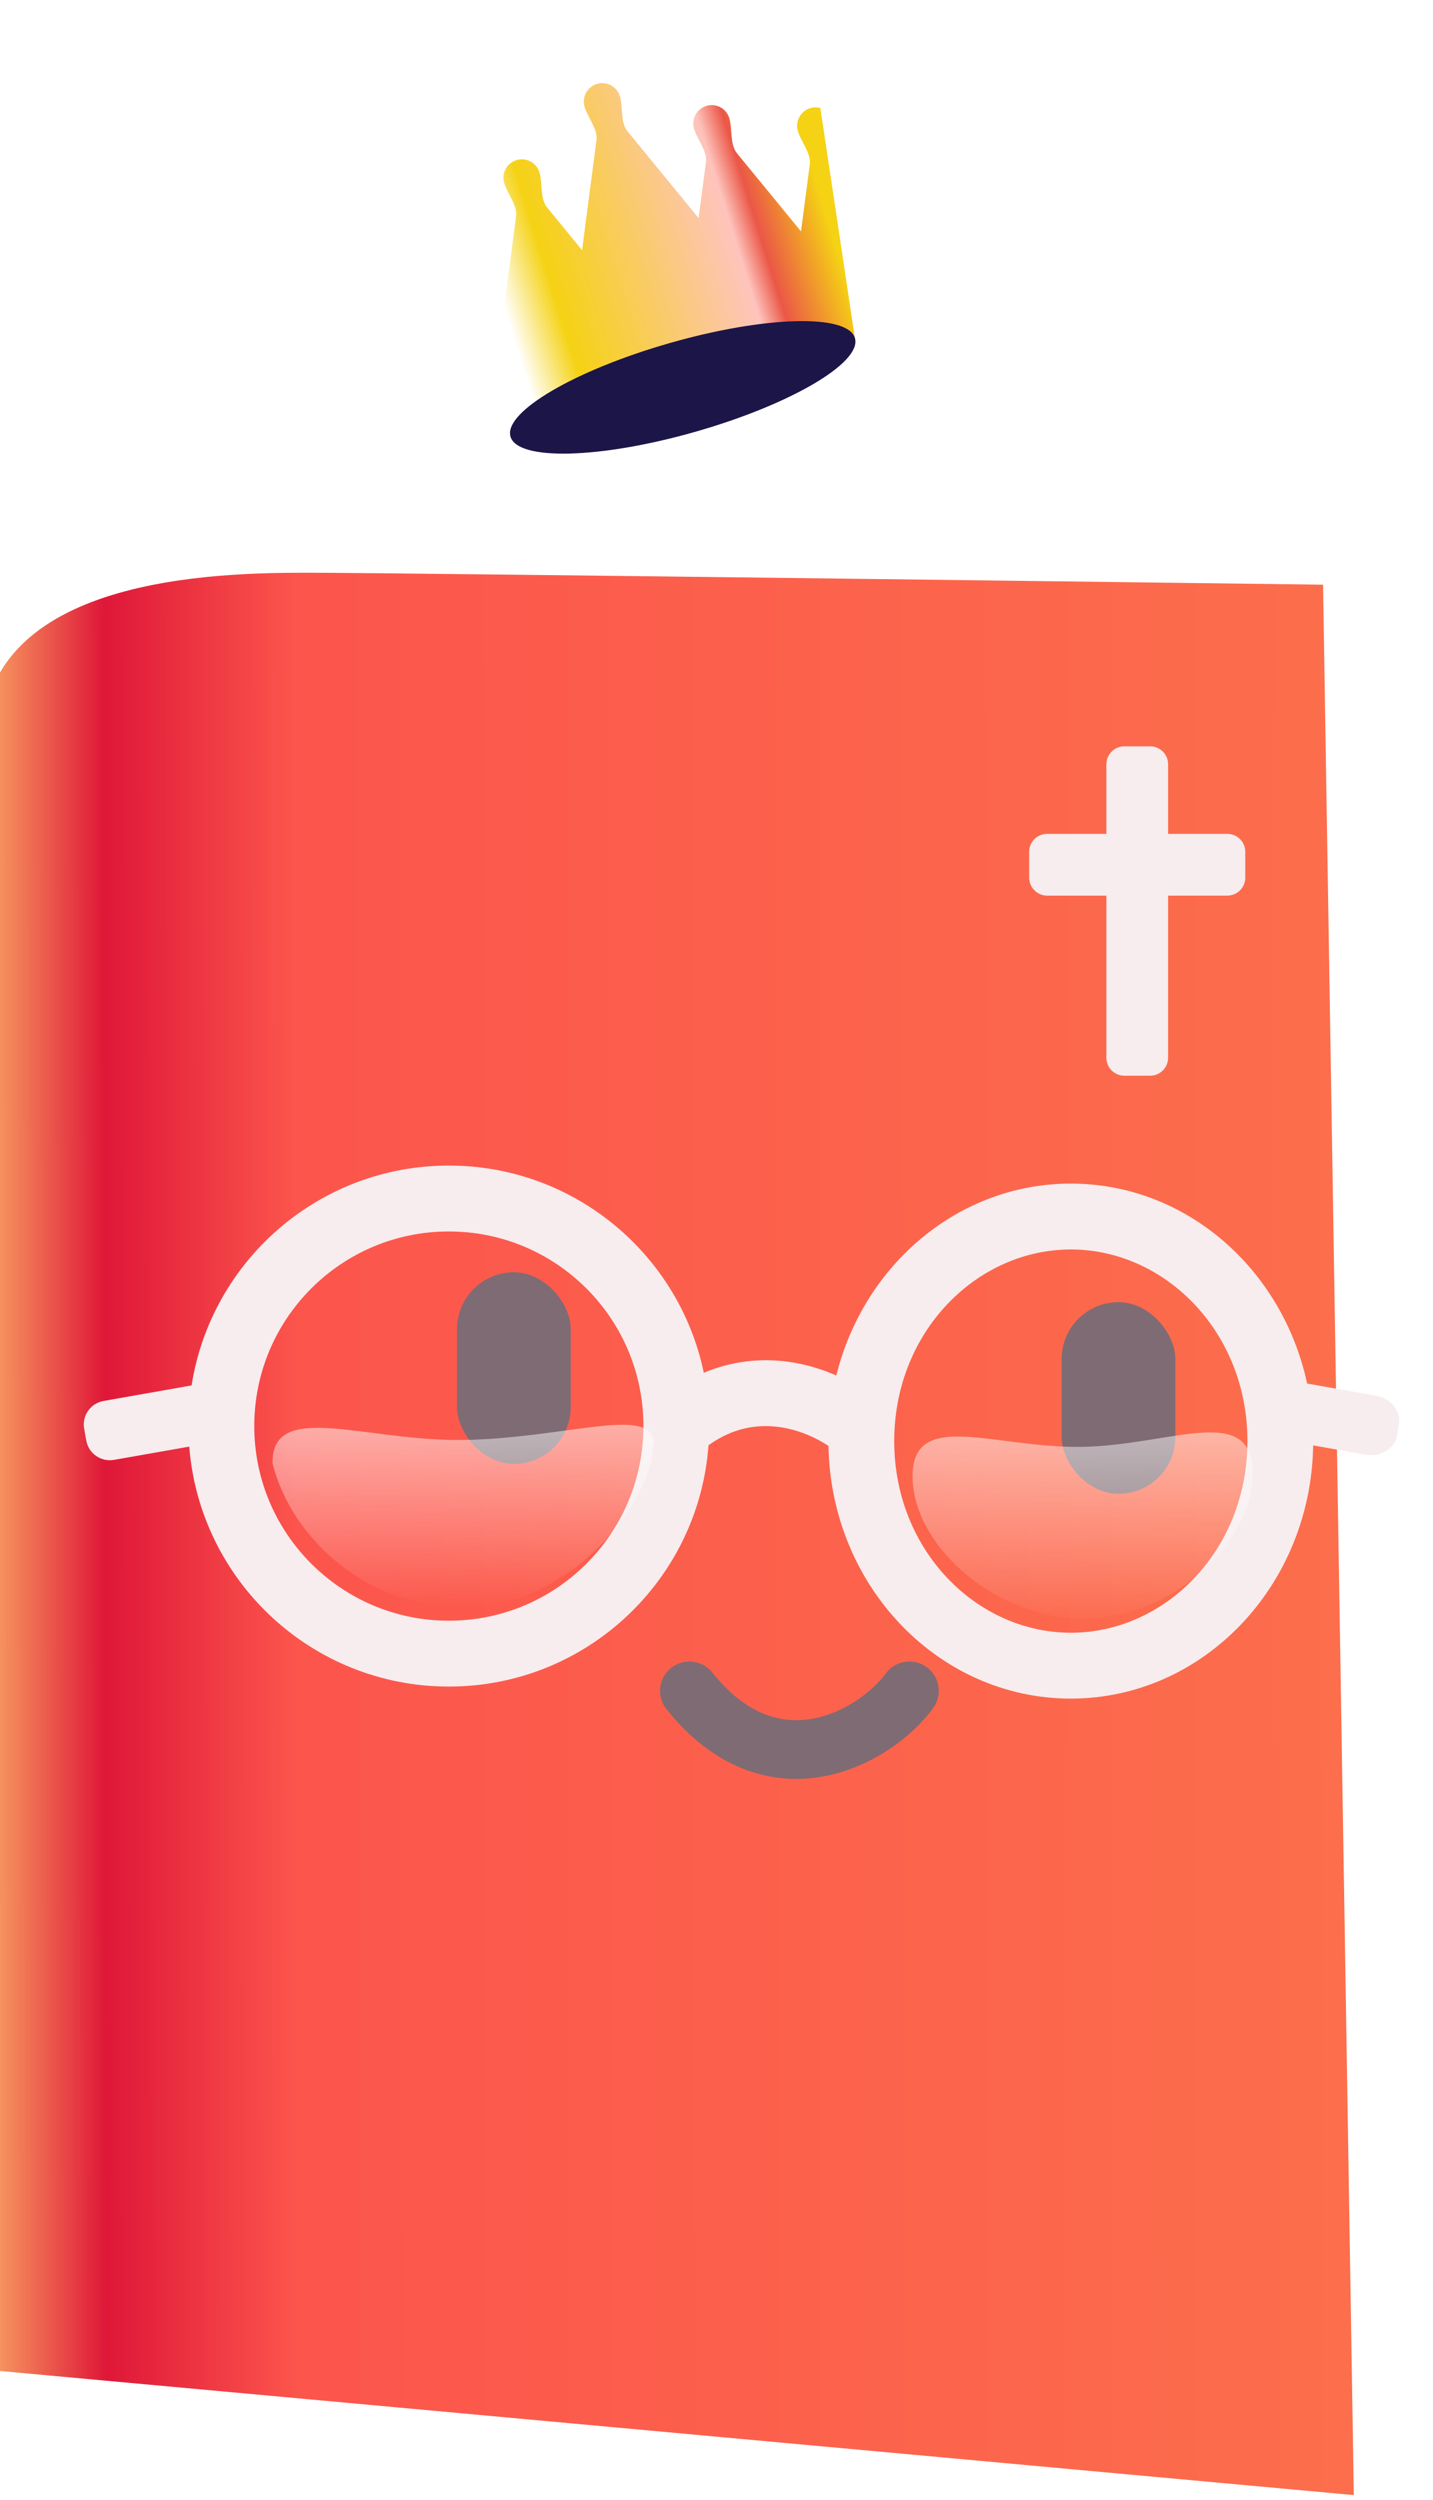 <?xml version="1.0" encoding="utf-8"?>
<svg xmlns="http://www.w3.org/2000/svg" fill="none" height="100%" overflow="visible" preserveAspectRatio="none" style="display: block;" viewBox="0 0 43 75" width="100%">
<g id="Frame 1641500672">
<g filter="url(#filter0_ii_0_1590)" id="Rectangle 67201888">
<path d="M0 22.12C-6.59818e-09 17.09 7.096 17 9.791 17C12.485 17 40.24 17.359 40.24 17.359L41.163 74.665L0 70.893C0 70.893 6.59818e-09 27.15 0 22.12Z" fill="url(#paint0_linear_0_1590)"/>
</g>
<g filter="url(#filter1_dii_0_1590)" id="Union">
<path d="M34.692 22.207C34.99 22.207 35.231 22.449 35.231 22.746V24.833H37.008C37.305 24.833 37.547 25.074 37.547 25.371V26.147C37.547 26.444 37.305 26.686 37.008 26.686H35.231V31.549C35.231 31.847 34.99 32.088 34.692 32.088H33.918C33.62 32.088 33.379 31.847 33.379 31.549V26.686H31.602C31.304 26.686 31.063 26.444 31.062 26.147V25.371C31.063 25.074 31.304 24.833 31.602 24.833H33.379V22.746C33.379 22.449 33.62 22.207 33.918 22.207H34.692Z" fill="#F7ECEE"/>
</g>
<g filter="url(#filter2_dii_0_1590)" id="Union_2">
<path d="M13.828 34.604C17.595 34.604 20.74 37.271 21.478 40.82C22.331 40.461 23.197 40.379 24.001 40.488C24.522 40.558 25.011 40.707 25.454 40.901C26.274 37.588 29.114 35.145 32.492 35.145C35.951 35.145 38.844 37.708 39.582 41.143L41.632 41.505C42.091 41.585 42.407 41.967 42.338 42.358L42.276 42.712C42.207 43.102 41.779 43.354 41.321 43.273L39.763 42.999C39.698 47.205 36.469 50.594 32.492 50.594C28.519 50.594 25.292 47.214 25.219 43.014C24.825 42.754 24.307 42.524 23.737 42.447C23.088 42.359 22.355 42.464 21.619 42.995C21.324 47.042 17.95 50.233 13.828 50.233C9.719 50.233 6.353 47.063 6.038 43.035L3.78 43.433C3.389 43.502 3.016 43.241 2.947 42.85L2.884 42.497C2.815 42.106 3.077 41.734 3.467 41.665L6.108 41.199C6.694 37.462 9.927 34.604 13.828 34.604ZM32.492 37.121C29.675 37.121 27.192 39.582 27.192 42.87C27.192 46.158 29.675 48.618 32.492 48.618C35.309 48.618 37.791 46.158 37.791 42.87C37.791 39.582 35.309 37.121 32.492 37.121ZM13.828 36.581C10.603 36.581 7.989 39.194 7.989 42.419C7.989 45.643 10.603 48.257 13.828 48.257C17.052 48.257 19.666 45.643 19.666 42.419C19.666 39.194 17.052 36.581 13.828 36.581Z" fill="#F7ECEE"/>
</g>
<g filter="url(#filter3_iii_0_1590)" id="Rectangle 67201895">
<rect fill="#7F6B73" height="5.749" rx="1.707" width="3.413" x="11.377" y="39.78"/>
</g>
<g filter="url(#filter4_iii_0_1590)" id="Rectangle 67201896">
<rect fill="#7F6B73" height="5.749" rx="1.707" width="3.413" x="29.52" y="40.677"/>
</g>
<g filter="url(#filter5_iii_0_1590)" id="Vector 2314 (Stroke)">
<path d="M25.858 51.46C26.144 51.068 26.695 50.981 27.088 51.267C27.481 51.554 27.567 52.105 27.281 52.497C26.684 53.316 25.488 54.257 24.029 54.537C22.53 54.825 20.858 54.394 19.419 52.697L19.28 52.529L19.253 52.493C18.981 52.115 19.05 51.586 19.417 51.292C19.785 50.998 20.317 51.046 20.626 51.394L20.655 51.429L20.756 51.552C21.805 52.793 22.85 52.971 23.697 52.808C24.658 52.623 25.486 51.97 25.858 51.46Z" fill="#7F6B73"/>
</g>
<path d="M13.925 43.194C16.9 43.145 19.411 42.197 19.616 43.19C19.648 45.103 16.949 48.396 13.67 48.201C11.162 48.179 8.78 46.285 8.178 43.895C8.147 41.982 10.951 43.242 13.925 43.194Z" fill="url(#paint1_linear_0_1590)" id="Ellipse 2180" opacity="0.5"/>
<path d="M32.472 43.401C35.124 43.358 37.554 42.069 37.588 44.159C37.622 46.249 35.238 48.507 32.586 48.55C29.934 48.593 27.417 46.415 27.383 44.325C27.349 42.236 29.819 43.445 32.472 43.401Z" fill="url(#paint2_linear_0_1590)" id="Ellipse 99" opacity="0.5"/>
<g id="Frame 1641500817">
<path d="M17.921 2.515C18.214 2.432 18.519 2.602 18.603 2.895C18.698 3.229 18.611 3.673 18.831 3.941L20.963 6.542L21.183 4.866C21.228 4.522 20.92 4.191 20.825 3.857C20.741 3.564 20.911 3.258 21.204 3.174C21.498 3.09 21.804 3.26 21.887 3.554C21.983 3.887 21.896 4.331 22.116 4.599L24.036 6.942L24.299 4.934C24.344 4.59 24.036 4.259 23.941 3.925C23.857 3.632 24.027 3.326 24.32 3.242C24.421 3.213 24.522 3.214 24.616 3.24L25.652 10.141L15.32 13.091L12.636 6.644C12.699 6.584 12.777 6.538 12.867 6.512C13.161 6.428 13.466 6.598 13.55 6.892C13.645 7.225 13.559 7.669 13.779 7.938L15.087 9.534L15.485 6.493C15.53 6.149 15.223 5.817 15.127 5.484C15.044 5.19 15.213 4.884 15.507 4.801C15.8 4.717 16.106 4.887 16.19 5.18C16.285 5.514 16.199 5.958 16.419 6.226L17.466 7.504L17.898 4.207C17.943 3.864 17.635 3.532 17.54 3.199C17.456 2.906 17.626 2.6 17.918 2.516L17.921 2.515Z" fill="url(#paint3_linear_0_1590)" id="Intersect"/>
<ellipse cx="20.486" cy="11.62" fill="#1B1548" id="Ellipse 52712" rx="5.375" ry="1.385" transform="rotate(-15.935 20.486 11.62)"/>
</g>
</g>
<defs>
<filter color-interpolation-filters="sRGB" filterUnits="userSpaceOnUse" height="58.384" id="filter0_ii_0_1590" width="41.522" x="-0.359" y="16.641">
<feFlood flood-opacity="0" result="BackgroundImageFix"/>
<feBlend in="SourceGraphic" in2="BackgroundImageFix" mode="normal" result="shape"/>
<feColorMatrix in="SourceAlpha" result="hardAlpha" type="matrix" values="0 0 0 0 0 0 0 0 0 0 0 0 0 0 0 0 0 0 127 0"/>
<feOffset dx="-0.359" dy="-0.359"/>
<feGaussianBlur stdDeviation="0.394"/>
<feComposite in2="hardAlpha" k2="-1" k3="1" operator="arithmetic"/>
<feColorMatrix type="matrix" values="0 0 0 0 0.809 0 0 0 0 0.076 0 0 0 0 0.088 0 0 0 1 0"/>
<feBlend in2="shape" mode="normal" result="effect1_innerShadow_0_1590"/>
<feColorMatrix in="SourceAlpha" result="hardAlpha" type="matrix" values="0 0 0 0 0 0 0 0 0 0 0 0 0 0 0 0 0 0 127 0"/>
<feOffset dx="-0.18" dy="0.539"/>
<feGaussianBlur stdDeviation="0.18"/>
<feComposite in2="hardAlpha" k2="-1" k3="1" operator="arithmetic"/>
<feColorMatrix type="matrix" values="0 0 0 0 1 0 0 0 0 0.948 0 0 0 0 0.834 0 0 0 1 0"/>
<feBlend in2="effect1_innerShadow_0_1590" mode="normal" result="effect2_innerShadow_0_1590"/>
</filter>
<filter color-interpolation-filters="sRGB" filterUnits="userSpaceOnUse" height="10.779" id="filter1_dii_0_1590" width="7.383" x="30.524" y="21.848">
<feFlood flood-opacity="0" result="BackgroundImageFix"/>
<feColorMatrix in="SourceAlpha" result="hardAlpha" type="matrix" values="0 0 0 0 0 0 0 0 0 0 0 0 0 0 0 0 0 0 127 0"/>
<feOffset dx="-0.18" dy="0.18"/>
<feGaussianBlur stdDeviation="0.18"/>
<feComposite in2="hardAlpha" operator="out"/>
<feColorMatrix type="matrix" values="0 0 0 0 0.596 0 0 0 0 0 0 0 0 0 0.029 0 0 0 0.8 0"/>
<feBlend in2="BackgroundImageFix" mode="normal" result="effect1_dropShadow_0_1590"/>
<feBlend in="SourceGraphic" in2="effect1_dropShadow_0_1590" mode="normal" result="shape"/>
<feColorMatrix in="SourceAlpha" result="hardAlpha" type="matrix" values="0 0 0 0 0 0 0 0 0 0 0 0 0 0 0 0 0 0 127 0"/>
<feOffset dx="-0.359" dy="0.359"/>
<feGaussianBlur stdDeviation="0.18"/>
<feComposite in2="hardAlpha" k2="-1" k3="1" operator="arithmetic"/>
<feColorMatrix type="matrix" values="0 0 0 0 1 0 0 0 0 1 0 0 0 0 1 0 0 0 1 0"/>
<feBlend in2="shape" mode="normal" result="effect2_innerShadow_0_1590"/>
<feColorMatrix in="SourceAlpha" result="hardAlpha" type="matrix" values="0 0 0 0 0 0 0 0 0 0 0 0 0 0 0 0 0 0 127 0"/>
<feOffset dx="0.359" dy="-0.359"/>
<feGaussianBlur stdDeviation="0.359"/>
<feComposite in2="hardAlpha" k2="-1" k3="1" operator="arithmetic"/>
<feColorMatrix type="matrix" values="0 0 0 0 0 0 0 0 0 0 0 0 0 0 0 0 0 0 0.25 0"/>
<feBlend in2="effect2_innerShadow_0_1590" mode="normal" result="effect3_innerShadow_0_1590"/>
</filter>
<filter color-interpolation-filters="sRGB" filterUnits="userSpaceOnUse" height="17.427" id="filter2_dii_0_1590" width="40.912" x="1.795" y="34.245">
<feFlood flood-opacity="0" result="BackgroundImageFix"/>
<feColorMatrix in="SourceAlpha" result="hardAlpha" type="matrix" values="0 0 0 0 0 0 0 0 0 0 0 0 0 0 0 0 0 0 127 0"/>
<feOffset dx="-0.359" dy="0.359"/>
<feGaussianBlur stdDeviation="0.359"/>
<feComposite in2="hardAlpha" operator="out"/>
<feColorMatrix type="matrix" values="0 0 0 0 0.606 0 0 0 0 0.384 0 0 0 0 0.395 0 0 0 0.6 0"/>
<feBlend in2="BackgroundImageFix" mode="normal" result="effect1_dropShadow_0_1590"/>
<feBlend in="SourceGraphic" in2="effect1_dropShadow_0_1590" mode="normal" result="shape"/>
<feColorMatrix in="SourceAlpha" result="hardAlpha" type="matrix" values="0 0 0 0 0 0 0 0 0 0 0 0 0 0 0 0 0 0 127 0"/>
<feOffset dx="-0.359" dy="0.359"/>
<feGaussianBlur stdDeviation="0.18"/>
<feComposite in2="hardAlpha" k2="-1" k3="1" operator="arithmetic"/>
<feColorMatrix type="matrix" values="0 0 0 0 1 0 0 0 0 1 0 0 0 0 1 0 0 0 1 0"/>
<feBlend in2="shape" mode="normal" result="effect2_innerShadow_0_1590"/>
<feColorMatrix in="SourceAlpha" result="hardAlpha" type="matrix" values="0 0 0 0 0 0 0 0 0 0 0 0 0 0 0 0 0 0 127 0"/>
<feOffset dx="0.359" dy="-0.359"/>
<feGaussianBlur stdDeviation="0.359"/>
<feComposite in2="hardAlpha" k2="-1" k3="1" operator="arithmetic"/>
<feColorMatrix type="matrix" values="0 0 0 0 0 0 0 0 0 0 0 0 0 0 0 0 0 0 0.25 0"/>
<feBlend in2="effect2_innerShadow_0_1590" mode="normal" result="effect3_innerShadow_0_1590"/>
</filter>
<filter color-interpolation-filters="sRGB" filterUnits="userSpaceOnUse" height="6.647" id="filter3_iii_0_1590" width="5.389" x="10.838" y="39.061">
<feFlood flood-opacity="0" result="BackgroundImageFix"/>
<feBlend in="SourceGraphic" in2="BackgroundImageFix" mode="normal" result="shape"/>
<feColorMatrix in="SourceAlpha" result="hardAlpha" type="matrix" values="0 0 0 0 0 0 0 0 0 0 0 0 0 0 0 0 0 0 127 0"/>
<feOffset dx="1.617"/>
<feGaussianBlur stdDeviation="0.719"/>
<feComposite in2="hardAlpha" k2="-1" k3="1" operator="arithmetic"/>
<feColorMatrix type="matrix" values="0 0 0 0 0 0 0 0 0 0 0 0 0 0 0 0 0 0 1 0"/>
<feBlend in2="shape" mode="normal" result="effect1_innerShadow_0_1590"/>
<feColorMatrix in="SourceAlpha" result="hardAlpha" type="matrix" values="0 0 0 0 0 0 0 0 0 0 0 0 0 0 0 0 0 0 127 0"/>
<feOffset dx="1.258" dy="-1.796"/>
<feGaussianBlur stdDeviation="0.359"/>
<feComposite in2="hardAlpha" k2="-1" k3="1" operator="arithmetic"/>
<feColorMatrix type="matrix" values="0 0 0 0 0 0 0 0 0 0 0 0 0 0 0 0 0 0 1 0"/>
<feBlend in2="effect1_innerShadow_0_1590" mode="normal" result="effect2_innerShadow_0_1590"/>
<feColorMatrix in="SourceAlpha" result="hardAlpha" type="matrix" values="0 0 0 0 0 0 0 0 0 0 0 0 0 0 0 0 0 0 127 0"/>
<feOffset dx="-0.539" dy="0.18"/>
<feGaussianBlur stdDeviation="0.359"/>
<feComposite in2="hardAlpha" k2="-1" k3="1" operator="arithmetic"/>
<feColorMatrix type="matrix" values="0 0 0 0 0 0 0 0 0 0 0 0 0 0 0 0 0 0 1 0"/>
<feBlend in2="effect2_innerShadow_0_1590" mode="normal" result="effect3_innerShadow_0_1590"/>
</filter>
<filter color-interpolation-filters="sRGB" filterUnits="userSpaceOnUse" height="6.647" id="filter4_iii_0_1590" width="5.389" x="28.981" y="39.959">
<feFlood flood-opacity="0" result="BackgroundImageFix"/>
<feBlend in="SourceGraphic" in2="BackgroundImageFix" mode="normal" result="shape"/>
<feColorMatrix in="SourceAlpha" result="hardAlpha" type="matrix" values="0 0 0 0 0 0 0 0 0 0 0 0 0 0 0 0 0 0 127 0"/>
<feOffset dx="1.617"/>
<feGaussianBlur stdDeviation="0.719"/>
<feComposite in2="hardAlpha" k2="-1" k3="1" operator="arithmetic"/>
<feColorMatrix type="matrix" values="0 0 0 0 0 0 0 0 0 0 0 0 0 0 0 0 0 0 1 0"/>
<feBlend in2="shape" mode="normal" result="effect1_innerShadow_0_1590"/>
<feColorMatrix in="SourceAlpha" result="hardAlpha" type="matrix" values="0 0 0 0 0 0 0 0 0 0 0 0 0 0 0 0 0 0 127 0"/>
<feOffset dx="1.258" dy="-1.796"/>
<feGaussianBlur stdDeviation="0.359"/>
<feComposite in2="hardAlpha" k2="-1" k3="1" operator="arithmetic"/>
<feColorMatrix type="matrix" values="0 0 0 0 0 0 0 0 0 0 0 0 0 0 0 0 0 0 1 0"/>
<feBlend in2="effect1_innerShadow_0_1590" mode="normal" result="effect2_innerShadow_0_1590"/>
<feColorMatrix in="SourceAlpha" result="hardAlpha" type="matrix" values="0 0 0 0 0 0 0 0 0 0 0 0 0 0 0 0 0 0 127 0"/>
<feOffset dx="-0.539" dy="0.18"/>
<feGaussianBlur stdDeviation="0.359"/>
<feComposite in2="hardAlpha" k2="-1" k3="1" operator="arithmetic"/>
<feColorMatrix type="matrix" values="0 0 0 0 0 0 0 0 0 0 0 0 0 0 0 0 0 0 1 0"/>
<feBlend in2="effect2_innerShadow_0_1590" mode="normal" result="effect3_innerShadow_0_1590"/>
</filter>
<filter color-interpolation-filters="sRGB" filterUnits="userSpaceOnUse" height="4.419" id="filter5_iii_0_1590" width="9.081" x="19.087" y="50.38">
<feFlood flood-opacity="0" result="BackgroundImageFix"/>
<feBlend in="SourceGraphic" in2="BackgroundImageFix" mode="normal" result="shape"/>
<feColorMatrix in="SourceAlpha" result="hardAlpha" type="matrix" values="0 0 0 0 0 0 0 0 0 0 0 0 0 0 0 0 0 0 127 0"/>
<feOffset dx="0.719" dy="-0.719"/>
<feGaussianBlur stdDeviation="0.719"/>
<feComposite in2="hardAlpha" k2="-1" k3="1" operator="arithmetic"/>
<feColorMatrix type="matrix" values="0 0 0 0 0 0 0 0 0 0 0 0 0 0 0 0 0 0 1 0"/>
<feBlend in2="shape" mode="normal" result="effect1_innerShadow_0_1590"/>
<feColorMatrix in="SourceAlpha" result="hardAlpha" type="matrix" values="0 0 0 0 0 0 0 0 0 0 0 0 0 0 0 0 0 0 127 0"/>
<feOffset dy="-0.719"/>
<feGaussianBlur stdDeviation="0.359"/>
<feComposite in2="hardAlpha" k2="-1" k3="1" operator="arithmetic"/>
<feColorMatrix type="matrix" values="0 0 0 0 0 0 0 0 0 0 0 0 0 0 0 0 0 0 1 0"/>
<feBlend in2="effect1_innerShadow_0_1590" mode="normal" result="effect2_innerShadow_0_1590"/>
<feColorMatrix in="SourceAlpha" result="hardAlpha" type="matrix" values="0 0 0 0 0 0 0 0 0 0 0 0 0 0 0 0 0 0 127 0"/>
<feOffset dy="0.18"/>
<feGaussianBlur stdDeviation="0.359"/>
<feComposite in2="hardAlpha" k2="-1" k3="1" operator="arithmetic"/>
<feColorMatrix type="matrix" values="0 0 0 0 0 0 0 0 0 0 0 0 0 0 0 0 0 0 1 0"/>
<feBlend in2="effect2_innerShadow_0_1590" mode="normal" result="effect3_innerShadow_0_1590"/>
</filter>
<linearGradient gradientUnits="userSpaceOnUse" id="paint0_linear_0_1590" x1="42.037" x2="-0.404" y1="20.233" y2="20.28">
<stop stop-color="#FC6F4C"/>
<stop offset="0.769" stop-color="#FC554C"/>
<stop offset="0.904" stop-color="#DF1738"/>
<stop offset="1" stop-color="#FCB568"/>
</linearGradient>
<linearGradient gradientUnits="userSpaceOnUse" id="paint1_linear_0_1590" x1="13.92" x2="14.007" y1="42.855" y2="48.196">
<stop stop-color="white"/>
<stop offset="1" stop-color="white" stop-opacity="0"/>
</linearGradient>
<linearGradient gradientUnits="userSpaceOnUse" id="paint2_linear_0_1590" x1="32.466" x2="32.561" y1="43.031" y2="48.867">
<stop stop-color="white"/>
<stop offset="1" stop-color="white" stop-opacity="0"/>
</linearGradient>
<linearGradient gradientUnits="userSpaceOnUse" id="paint3_linear_0_1590" x1="14.526" x2="24.827" y1="9.763" y2="6.559">
<stop offset="0.067" stop-color="white"/>
<stop offset="0.212" stop-color="#F5D214"/>
<stop offset="0.737" stop-color="#FEC4BD"/>
<stop offset="0.808" stop-color="#EB5747"/>
<stop offset="1" stop-color="#F5D214"/>
</linearGradient>
</defs>
</svg>